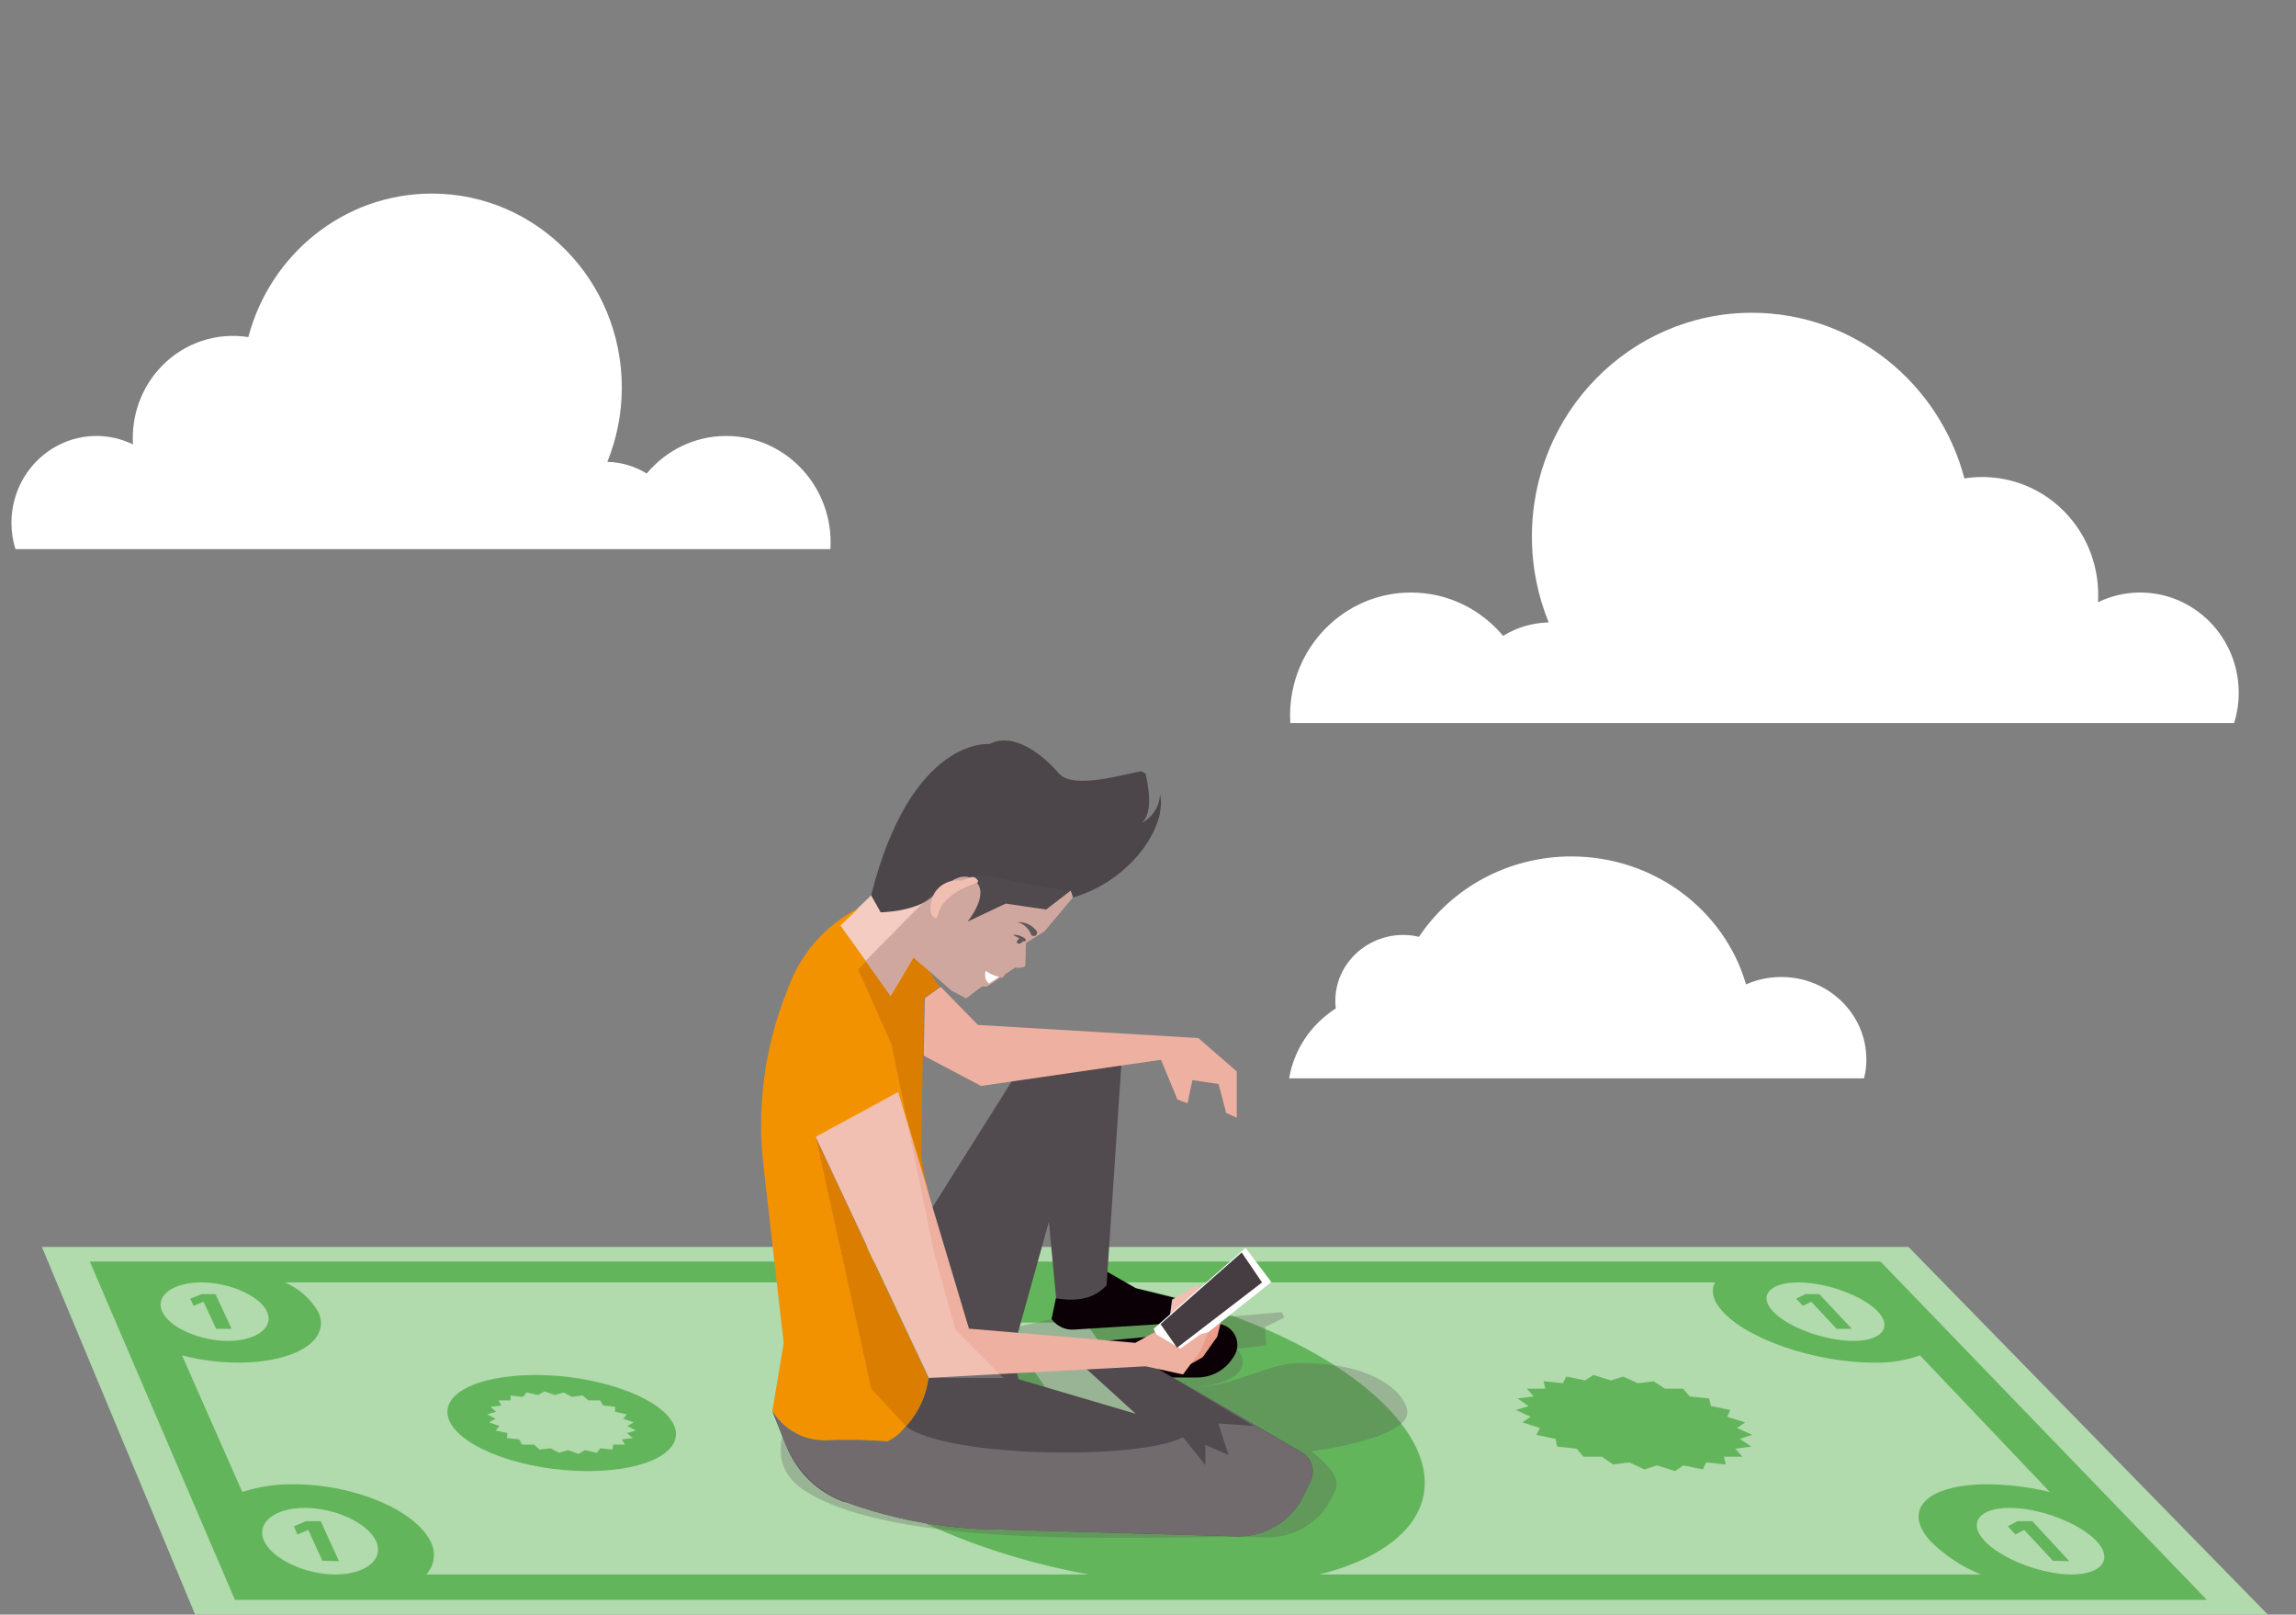 <svg xmlns="http://www.w3.org/2000/svg" viewBox="0 0 852 599" width="852" height="599">
	<rect x="0" y="0" width="852" height="599" fill="#808080" stroke="none"/>
	<style>
		tspan { white-space:pre }
		.shp0 { fill: #ffffff } 
		.shp1 { fill: #b1daad } 
		.shp2 { fill: #63b55b } 
		.shp3 { opacity: 0.29;mix-blend-mode: multiply;fill: #60595c } 
		.shp4 { fill: #0a0005 } 
		.shp5 { fill: #514a4e } 
		.shp6 { fill: #eeb0a0 } 
		.shp7 { fill: #db7d00 } 
		.shp8 { fill: #f39200 } 
		.shp9 { fill: #f1bfb2 } 
		.shp10 { fill: #ea9c88 } 
		.shp11 { fill: #453d41 } 
		.shp12 { opacity: 0.169;mix-blend-mode: screen;fill: #ffffff } 
		.shp13 { opacity: 0.2;mix-blend-mode: screen;fill: #ffffff } 
		.shp14 { fill: #4c4549 } 
		.shp15 { fill: #716b6e } 
		.shp16 { opacity: 0.231;mix-blend-mode: multiply;fill: #60595c } 
		.shp17 { fill: #60595c } 
	</style>
	<g id="Hero">
		<g id="Group">
			<path id="Fill-1" fill-rule="evenodd" class="shp0" d="M5.73 203.7C4.77 200.62 4.25 197.36 4.25 193.96C4.25 176.16 18.39 161.73 35.84 161.73C40.68 161.73 45.24 162.88 49.34 164.86C48.72 154.38 52.3 143.7 60.14 135.7C68.86 126.8 80.82 123.28 92.15 125.05C100.22 94.39 127.64 71.81 160.24 71.81C199.18 71.81 230.74 104.02 230.74 143.75C230.74 153.53 228.82 162.85 225.36 171.35C230.7 171.46 235.69 173.02 239.97 175.67C247.08 167.15 257.66 161.73 269.49 161.73C290.89 161.73 308.23 179.43 308.23 201.26C308.23 202.08 308.2 202.89 308.15 203.7L5.73 203.7Z" />
			<path id="Fill-1" fill-rule="evenodd" class="shp0" d="M829.03 268.23C830.14 264.69 830.74 260.92 830.74 257C830.74 236.46 814.36 219.81 794.16 219.81C788.56 219.81 783.28 221.12 778.53 223.41C779.24 211.32 775.1 198.99 766.02 189.76C755.92 179.49 742.07 175.43 728.95 177.47C719.61 142.08 687.86 116.03 650.11 116.03C605.01 116.03 568.46 153.2 568.46 199.05C568.46 210.34 570.68 221.1 574.69 230.91C568.5 231.03 562.73 232.83 557.77 235.89C549.54 226.05 537.28 219.81 523.59 219.81C498.81 219.81 478.72 240.23 478.72 265.43C478.72 266.37 478.76 267.3 478.81 268.23L829.03 268.23Z" />
			<path id="Fill-1" fill-rule="evenodd" class="shp0" d="M200.67 -6.93C200.67 -5.28 200.86 -3.7 201.25 -2.16L346.58 -2.16C345.35 -9.52 340.97 -15.87 334.79 -19.85C334.86 -20.45 334.91 -21.09 334.91 -21.74C334.91 -30.96 327.19 -38.43 317.71 -38.43C316.33 -38.43 315.03 -38.25 313.77 -37.96C305.59 -50.2 291.4 -58.28 275.25 -58.28C254.23 -58.28 236.51 -44.6 231.09 -25.92C228.36 -27.12 225.35 -27.79 222.18 -27.79C210.3 -27.79 200.67 -18.44 200.67 -6.93Z" />
			<path id="Fill-1-Copy" fill-rule="evenodd" class="shp0" d="M692.57 393.04C692.57 395.46 692.3 397.78 691.71 400.03L478.38 400.03C480.19 389.23 486.62 379.92 495.69 374.09C495.59 373.2 495.51 372.27 495.51 371.31C495.51 357.8 506.84 346.84 520.76 346.84C522.78 346.84 524.7 347.1 526.55 347.53C538.55 329.58 559.38 317.72 583.1 317.72C613.95 317.72 639.95 337.79 647.92 365.18C651.93 363.43 656.34 362.44 660.99 362.44C678.44 362.44 692.57 376.15 692.57 393.04Z" />
			<g id="432402638---Project-&quot;Jupiter&quot;-test-pages---Global---Illustrations---Heroes_money-carpet-ride">
				<g id="Layer_1">
					<path id="Path" class="shp1" d="M15.53 462.57L708.19 462.57L842.56 600.01L72.84 600.01L15.53 462.57Z" />
					<path id="Shape" fill-rule="evenodd" class="shp2" d="M697.83 468.02L818.94 593.52L87.19 593.52L33.34 468.02L697.83 468.02ZM74.63 475.74C64.35 475.74 57.49 480.6 60.13 486.49C62.78 492.39 73.92 497.44 84.62 497.44C95.31 497.44 101.83 492.35 99.04 486.49C96.24 480.63 85.1 475.74 74.63 475.74ZM403.89 584.09C354.59 574.97 310.29 552.71 295.23 527.67C280.47 503.52 296.8 483.6 331.82 475.74L105.75 475.74C110.86 477.96 115.14 481.72 118 486.49C123.15 496.92 109.92 505.49 88.45 505.49C81.4 505.48 74.38 504.58 67.55 502.82L89.91 553.49C96.09 551.48 102.56 550.52 109.06 550.63C131.42 550.63 153.78 560.13 159.67 571.63C161.92 575.67 161.32 580.69 158.18 584.09L403.89 584.09ZM139.51 571.63C136.34 564.95 124.27 559.39 113.12 559.39C101.98 559.39 94.98 564.88 97.99 571.63C101.01 578.38 113.31 584.09 124.49 584.09C135.85 584.09 142.67 578.31 139.51 571.63ZM768.82 584.09C768.79 584.09 768.75 584.09 768.72 584.09C768.69 584.09 768.66 584.09 768.63 584.09L768.82 584.09ZM768.72 584.09C780.13 584.06 784.23 578.29 777.91 571.63C771.57 564.95 756.85 559.39 745.71 559.39C734.57 559.39 730.14 564.88 736.43 571.63C742.71 578.36 757.55 584.06 768.72 584.09ZM712.47 502.82C706.95 504.78 701.11 505.68 695.26 505.49C673.79 505.49 648.6 496.92 639.18 486.49C635.52 482.45 634.78 478.74 636.46 475.74L410.56 475.74C456.58 483.6 500.7 503.52 519.63 527.67C539.27 552.71 526.08 574.93 489.6 584.09L735.09 584.09C728.04 581.25 721.64 577.01 716.27 571.63C705.69 559.94 715.16 550.63 737.51 550.63C745.31 550.7 753.08 551.66 760.66 553.49L712.47 502.82ZM696.78 486.49C691.23 480.63 677.71 475.74 667.27 475.74C656.84 475.74 652.37 480.6 657.92 486.49C663.47 492.39 677.07 497.44 687.73 497.44C698.35 497.44 702.34 492.35 696.78 486.49Z" />
					<path id="Path" class="shp1" d="M423.79 566.73L382.39 506.67L362.75 515.39L352.58 500.22L373.86 490.65L402.81 490.65L457.14 566.73L423.79 566.73Z" />
					<path id="Path" class="shp2" d="M681.51 492.95L672.12 482.9L668.99 484.42L666.53 481.78L669.92 480.08L675.1 480.08L687.17 492.95L681.51 492.95Z" />
					<path id="Path" class="shp2" d="M761.81 579.01L751.12 567.55L747.87 569.26L745.08 566.25L748.58 564.32L754.13 564.32L767.88 579.16L761.81 579.01Z" />
					<path id="Path" class="shp2" d="M80.22 492.95L75.52 482.9L71.8 484.42L70.61 481.78L74.78 480.08L79.96 480.08L85.92 492.95L80.22 492.95Z" />
					<path id="Path" class="shp2" d="M119.64 579.01L114.39 567.55L110.37 569.26L109.06 566.25L113.5 564.32L119.01 564.32L125.79 579.16L119.64 579.01Z" />
					<path id="Path" class="shp2" d="M640.93 525.59L642.08 523.07L634.93 521.62L634.22 518.8L627.06 518.06L624.53 515.17L617.82 515.17L613.65 512.42L607.8 513.13L602.32 510.68L597.74 512.09L591.25 510.09L588.24 512.09L581.23 510.68L579.93 513.13L572.85 512.42L573.4 515.17L566.66 515.17L569.04 518.06L563.16 518.8L567.22 521.62L562.52 523.07L568 525.59L564.91 527.67L571.43 529.75L570.09 532.31L577.24 533.79L577.84 536.65L585.07 537.43L587.57 540.39L594.42 540.39L598.6 543.29L604.59 542.51L610.22 545.11L614.92 543.62L621.59 545.74L624.64 543.62L631.91 545.11L633.1 542.51L640.4 543.29L639.7 540.39L646.55 540.39L643.95 537.43L649.87 536.65L645.62 533.79L650.21 532.31L644.58 529.75L647.56 527.67L640.93 525.59Z" />
					<path id="Path" class="shp2" d="M249.58 527.67C255.28 537.58 241.24 545.74 218.13 545.74C195.03 545.74 172.11 537.58 167.04 527.67C161.98 517.77 176.25 510.09 198.72 510.09C221.19 510.09 243.96 517.91 249.58 527.67Z" />
					<path id="Path" class="shp1" d="M231.29 526.34L232.55 524.67L228.19 523.74L228.31 521.88L223.8 521.4L222.72 519.51L218.36 519.51L216.19 517.69L212.24 518.21L209.15 516.58L205.87 517.51L202.03 516.17L199.69 517.51L195.36 516.58L194.06 518.21L189.55 517.69L189.4 519.51L185 519.51L186.01 521.4L182.02 521.88L184.11 523.74L180.79 524.67L183.89 526.34L181.46 527.67L185.3 529.01L183.96 530.68L188.28 531.64L188.14 533.49L192.68 533.98L193.69 535.91L198.12 535.91L200.28 537.76L204.31 537.28L207.44 538.95L210.79 537.98L214.67 539.36L217.05 537.98L221.45 538.95L222.75 537.28L227.34 537.76L227.45 535.91L231.88 535.91L230.8 533.98L234.83 533.49L232.63 531.64L235.94 530.68L232.78 529.01L235.16 527.67L231.29 526.34Z" />
				</g>
				<g id="Layer_4">
					<path id="Path" class="shp3" d="M481.55 505.66C471.39 505.66 459.05 513.74 444.05 514.68C469.4 511.61 459.05 500.35 459.05 500.35L459.05 500.35L469.89 499.11L469.4 492.3L476.57 488.78L475.59 486.76L452.38 488.78L452.86 496.87L448.44 494.28L450.09 486.8L392.9 488.82C392.9 488.82 308.66 507.53 307.46 507.75C306.26 507.98 274.05 538.03 299.4 553.52C336.9 576.46 435.8 569.09 469.1 570.32C476.82 570.69 484.31 567.73 489.69 562.2C490.94 560.95 492 559.52 492.84 557.97C495.21 553.41 500.83 549.25 486.62 538.4C486.62 538.4 521.23 534.02 522.25 524.33C522.62 518.98 512.91 505.28 481.55 505.66Z" />
					<path id="Path" class="shp4" d="M391.81 481.67L390.2 489.38L391.1 490.35C393.03 492.39 395.79 493.45 398.6 493.24L430.74 491.21L444.05 483.51L421.55 477.93L406.55 469.32L391.81 481.67Z" />
					<path id="Path" class="shp4" d="M403.66 498.03L400.85 506.45L408.35 511.01L444.24 511.01C449.3 511.02 454.05 508.58 456.99 504.46L457.78 503.34C459.62 500.67 459.62 497.14 457.78 494.47L457.78 494.47C455.97 491.85 452.75 490.58 449.64 491.25L430.66 495.48L403.66 498.03Z" />
					<path id="Path" class="shp5" d="M486.28 549.55L483.69 554.98C479.04 564.43 469.27 570.29 458.72 569.95L365.93 567.29C363.23 567.29 360.53 567.07 357.87 566.84C353.89 566.54 349.92 566.06 345.98 565.46C343.77 565.12 341.59 564.75 339.42 564.34C337.24 563.92 335.29 563.51 333.27 563.03C326.65 561.49 320.14 559.55 313.76 557.23L313.2 557.23L312 556.74C303.24 553.19 296.19 546.39 292.35 537.77L291.56 535.93L286.65 523.66L287.21 524.48C291.48 530.93 298.78 534.73 306.53 534.55C314.17 534.23 321.82 534.35 329.44 534.92C332.14 533.6 334.46 531.62 336.19 529.16C340.66 524.27 343.56 518.16 344.52 511.61L340.99 518.31L344.74 511.38L327.04 473.63L327.04 473.63L339.79 457.76L343.92 451.25L345.61 448.55L346.09 447.77L375.27 401.44L385.36 385.43L416.07 393.4L416.07 395.53L410.94 471.98L410.67 476.77C405.99 481.97 399.42 482.87 391.92 481.67L389.22 453.27L377.75 494.43L375.8 501.47L377.45 509.4L377.45 509.4L377.93 511.65L421.44 524.48L403.44 508.09L403.44 508.09L401.97 506.74L413 498.25L429.69 507.83L435.35 511.12L436.89 512.02L437.08 512.02L483.13 538.85C486.84 541.03 488.22 545.72 486.28 549.55Z" />
					<path id="Path" class="shp6" d="M338.63 355.75L331.35 367.99L326.48 351.18L323.22 339.96L330.38 347.26L338.63 355.75Z" />
					<path id="Path" class="shp6" d="M458.94 397.47L458.94 414.65L455 412.85L452.19 402.15L442.48 400.69L440.68 409.3L436.93 407.88L430.81 393.17L416 395.3L375.31 401.22L364.06 402.86L342.79 391.64C342.79 391.11 342.79 390.59 342.79 390.07L342.79 390.07C343.02 379.21 343.2 370.27 343.2 370.27L349.06 366.08L349.06 366.08L362.89 380.22L377.9 381.12L444.65 385.09L458.94 397.47Z" />
					<path id="Path" class="shp7" d="M340.99 518.12L344.52 511.42C343.6 518.04 340.7 524.22 336.19 529.16L335.59 528.67L335.59 528.67L323.22 515.28L316.8 486.16L302.63 421.84L326.89 473.66L344.59 511.42L340.99 518.12Z" />
					<path id="Path" class="shp8" d="M340.99 518.12L344.59 511.2L344.52 511.42L340.99 518.12Z" />
					<path id="Path" class="shp7" d="M342.45 391.75C342.15 406.31 341.85 423.74 341.85 427.75C342.22 431.93 342.87 436.08 343.8 440.17L336.72 416.52L330.75 387.37L318.38 359.49L321.27 356.54L330.49 369.48L331.35 367.99L338.63 355.75L338.93 355.19L344.52 360.02L344.78 360.39L348.76 366.12L348.76 366.12L342.9 370.31C342.9 370.31 342.9 379.25 342.49 390.1L342.49 390.1C342.49 390.7 342.45 391.23 342.45 391.75Z" />
					<path id="Path" class="shp8" d="M344.52 360.02L338.93 355.19L338.63 355.75L331.35 367.99L330.49 369.48L321.27 356.54L311.78 343.29L318.57 336.7L324.12 333.82L325.73 333L326.89 334.64L329.48 338.39L333.23 344.11L338.14 351.18L339.75 353.5L341.67 356.24L343.69 359.16L343.69 359.16L344.52 360.02Z" />
					<path id="Path" class="shp8" d="M354.68 488C354.68 488 354.38 488.78 353.82 490.13C352.28 493.87 348.79 502.48 344.78 511.05L344.78 511.05L327.08 473.29L302.81 421.46L333.45 404.85L336.9 416.37L343.99 440.02C343.97 440.12 343.97 440.22 343.99 440.32L343.99 440.32C344.48 442.72 345.04 445.34 345.61 448.07C349.24 465.96 354.68 488 354.68 488Z" />
					<path id="Path" class="shp9" d="M341.85 350.32L339.94 353.47L338.93 355.19L338.63 355.75L331.35 367.99L330.49 369.48L321.27 356.54L311.78 343.29L318.57 336.7L323.22 332.21L325.99 329.52L331.62 324.05L335.85 334.91L335.89 335.09L336.68 337.15L337.69 339.7L341.85 350.32Z" />
					<path id="Path" class="shp9" d="M398.07 333L387.5 345.57L380.71 349.8L380.45 358.33C379.51 359.31 376.7 358.93 376.7 358.93L372.95 361.44L372.01 362.67L371.11 362.67C371.11 362.67 367.69 365.07 366.34 365.89C365.89 366.15 364.96 365.89 364.54 365.89C362.44 367.09 358.96 370.31 358.43 370.31L353.03 367.43L344.48 359.94L338.89 355.11L338.29 351.07L336.68 340.63L336.68 340.63L336.15 337.23L335.85 335.06L335.85 334.87L333.38 318.67L354.38 322.41L354.87 322.41L366.94 324.65L366.94 324.65L396.95 330.23L397.55 330.23L397.55 330.23L398.07 333Z" />
					<path id="Path" class="shp10" d="M421.36 498.17L434.79 490.77L452.19 492.15L442.96 504.54L421.36 498.17Z" />
					<path id="Path" class="shp10" d="M453.5 488.71L451.7 495.85L446.3 503.49L438.99 507.64L438.99 501.73L453.5 488.71Z" />
					<path id="Path" class="shp9" d="M434.08 488.52L434.94 482.12L444.09 476.77L447.28 480.7L435.46 490.28L434.08 488.52Z" />
					<path id="Path" class="shp0" d="M428.07 492.97L462.2 462.92L471.77 475.61L433.96 505.66L428.07 492.97Z" />
					<path id="Path" class="shp6" d="M448.29 494.25L448.29 494.28L445.59 500.98L442.96 504.54L441.88 506L438.99 509.89L429.58 507.83L425.11 506.86L403.44 508.02L377.33 509.4L370.88 509.74L344.63 511.16L344.63 511.12L326.93 473.4L302.63 421.61L333.27 405L336.72 416.52L343.8 440.17L345.98 447.54L359.56 492.9L377.63 494.43L411.42 497.31L411.54 497.31L421.36 498.17L425.15 496.08L428.07 494.47L429.01 495.03L429.05 495.03L430.06 495.63L430.1 495.63L436.36 499.33L437.04 499.75L437.98 500.31L445.59 494.92L446.94 494.58L448.29 494.25Z" />
					<path id="Path" class="shp11" d="M430.66 491.21L460.78 464.65L468.32 475.76L436.78 499.97L430.66 491.21Z" />
					<path id="Path" class="shp8" d="M335.59 528.49L336.19 528.97C334.42 531.45 332.05 533.43 329.29 534.74C321.67 534.16 314.02 534.04 306.38 534.36C298.67 534.51 291.43 530.71 287.17 524.29L286.61 523.47L290.81 498.29L283.31 432.39C280.8 410.54 283.75 388.42 291.9 367.99L293.1 364.92L294.04 362.67C296.38 357.49 299.52 352.71 303.34 348.49C307.53 343.97 312.45 340.17 317.89 337.26L318.68 336.85L311.89 343.44L321.38 356.69L318.49 359.64L330.87 387.52L336.83 416.67L333.38 405.15L302.74 421.76L316.92 486.09L323.33 515.2L335.7 528.6L335.59 528.49Z" />
					<path id="Path" class="shp12" d="M344.59 511.2L344.52 511.42L340.99 518.12L344.59 511.2Z" />
					<path id="Path" class="shp13" d="M321.27 356.54L311.78 343.29L318.57 336.7L323.22 332.21L325.99 329.52C325.99 328.02 344.18 283.86 366.98 283.86C372.72 283.85 378.39 285.03 383.63 287.34L365.18 311.48L354.38 322.71L351.68 325.44L347.18 330.15L342.34 335.13L342.34 335.13L342.34 335.36L338.18 339.62L337.2 340.59L337.2 340.59L333.9 343.96L330.83 347.14L327.08 350.89L321.27 356.54Z" />
					<path id="Path" class="shp14" d="M430.44 294.68C430.28 299.12 427.75 303.14 423.8 305.19C427.55 301.75 426.57 293.52 425.11 287.04C424.66 286.78 424.25 286.48 423.76 286.26C422.07 285.59 398.75 293.74 392.9 286.9C387.05 280.05 376.25 271.37 367.13 276.01C367.13 276.01 338.18 273.16 323.25 332.14L326.82 338.46C326.82 338.46 339.57 338.24 345.57 332.92C351.57 327.61 356.82 322.67 361.73 326.67C367.66 331.54 359.03 341.9 359.03 341.9L373.21 335.21L388.21 337.41L397.28 330.42L398.22 332.92C419.37 326.82 433.21 306.73 430.44 294.68Z" />
					<path id="Path" class="shp13" d="M372.35 511.2L344.59 511.2L326.89 473.44L302.63 421.61L333.27 405L336.72 416.52L336.79 416.9L343.8 451.02L346.66 464.87L353.67 490.2L354.53 493.27L370.88 509.74L372.35 511.2Z" />
					<path id="Path" class="shp15" d="M486.28 549.55L483.69 554.98C479.04 564.43 469.27 570.29 458.72 569.95L365.93 567.29C363.23 567.29 360.53 567.07 357.87 566.84C353.89 566.54 349.92 566.06 345.98 565.46C343.77 565.12 341.59 564.75 339.42 564.34C337.24 563.92 335.29 563.51 333.27 563.03C326.65 561.49 320.14 559.55 313.76 557.23C304.3 553.77 296.59 546.7 292.35 537.58L291.56 535.75L286.65 523.47L287.21 524.29C291.48 530.74 298.78 534.55 306.53 534.36C314.17 534.04 321.82 534.16 329.44 534.74C332.12 533.46 334.44 531.55 336.19 529.16C351.42 540.8 422.9 541.77 438.99 533.16L447.28 543.49L447.28 536.01L455.86 539.75L452.11 528.07L465.24 528.97L436.7 512.02L436.89 512.02L482.94 538.85C486.72 540.97 488.19 545.67 486.28 549.55Z" />
					<path id="Path" class="shp16" d="M398.07 333L387.5 345.57L380.71 349.8L380.45 358.33C379.55 359.27 376.7 358.93 376.7 358.93L372.95 361.44L372.01 362.67L371.11 362.67C371.11 362.67 367.36 365.22 366.42 365.85C365.48 366.49 364.99 365.85 364.54 365.85C362.22 367.2 358.99 370.27 358.43 370.27L353.03 367.39L344.48 359.9L338.89 355.08L338.59 355.64L331.32 367.87L330.45 369.37L321.23 356.42L326.44 351.07L330.19 347.33L333.27 344.15L336.57 340.78L336.57 340.78L337.54 339.81L341.7 335.54L341.7 335.32L341.7 335.32L344.26 332.47C344.99 331.69 345.78 330.97 346.62 330.3C352.16 325.68 359.47 323.76 366.57 325.06L366.57 325.06L396.57 330.64L397.17 330.64L397.17 330.64L398.07 333Z" />
					<path id="Path" class="shp9" d="M362.89 326.67C363.83 328.17 356.03 328.06 350.11 335.13C347.11 338.87 348.46 341.87 346.36 340.15C344.26 338.42 345.53 332.36 347.67 330.08C349.88 327.5 353.26 326.23 356.63 326.71C358.43 326.71 361.02 323.72 362.89 326.67Z" />
					<path id="Path" class="shp17" d="M377.56 342.05C380.33 341.95 382.99 343.19 384.68 345.38L384.68 345.38C385.01 345.91 384.89 346.6 384.4 346.99C383.92 347.38 383.22 347.35 382.77 346.92C382.69 346.83 382.62 346.73 382.58 346.62C381.73 344.38 379.87 342.69 377.56 342.05L377.56 342.05Z" />
					<path id="Oval" class="shp17" d="M379.08 349.71C378.44 350.15 377.71 350.2 377.44 349.82C377.17 349.43 377.47 348.76 378.11 348.31C378.75 347.87 379.49 347.82 379.76 348.2C380.03 348.59 379.72 349.26 379.08 349.71Z" />
					<path id="Path" class="shp17" d="M375.8 346.77C375.8 346.77 379.28 348.6 379.32 349.01C379.36 349.43 381.72 349.35 380.11 347.97C378.85 347.1 377.33 346.68 375.8 346.77Z" />
					<path id="Path" class="shp0" d="M370.73 362.41C368.93 362 367.23 361.22 365.74 360.13C365.5 361.14 365.5 362.19 365.74 363.2C366.03 363.82 366.43 364.39 366.91 364.88L370.73 362.41Z" />
				</g>
			</g>
		</g>
	</g>
</svg>